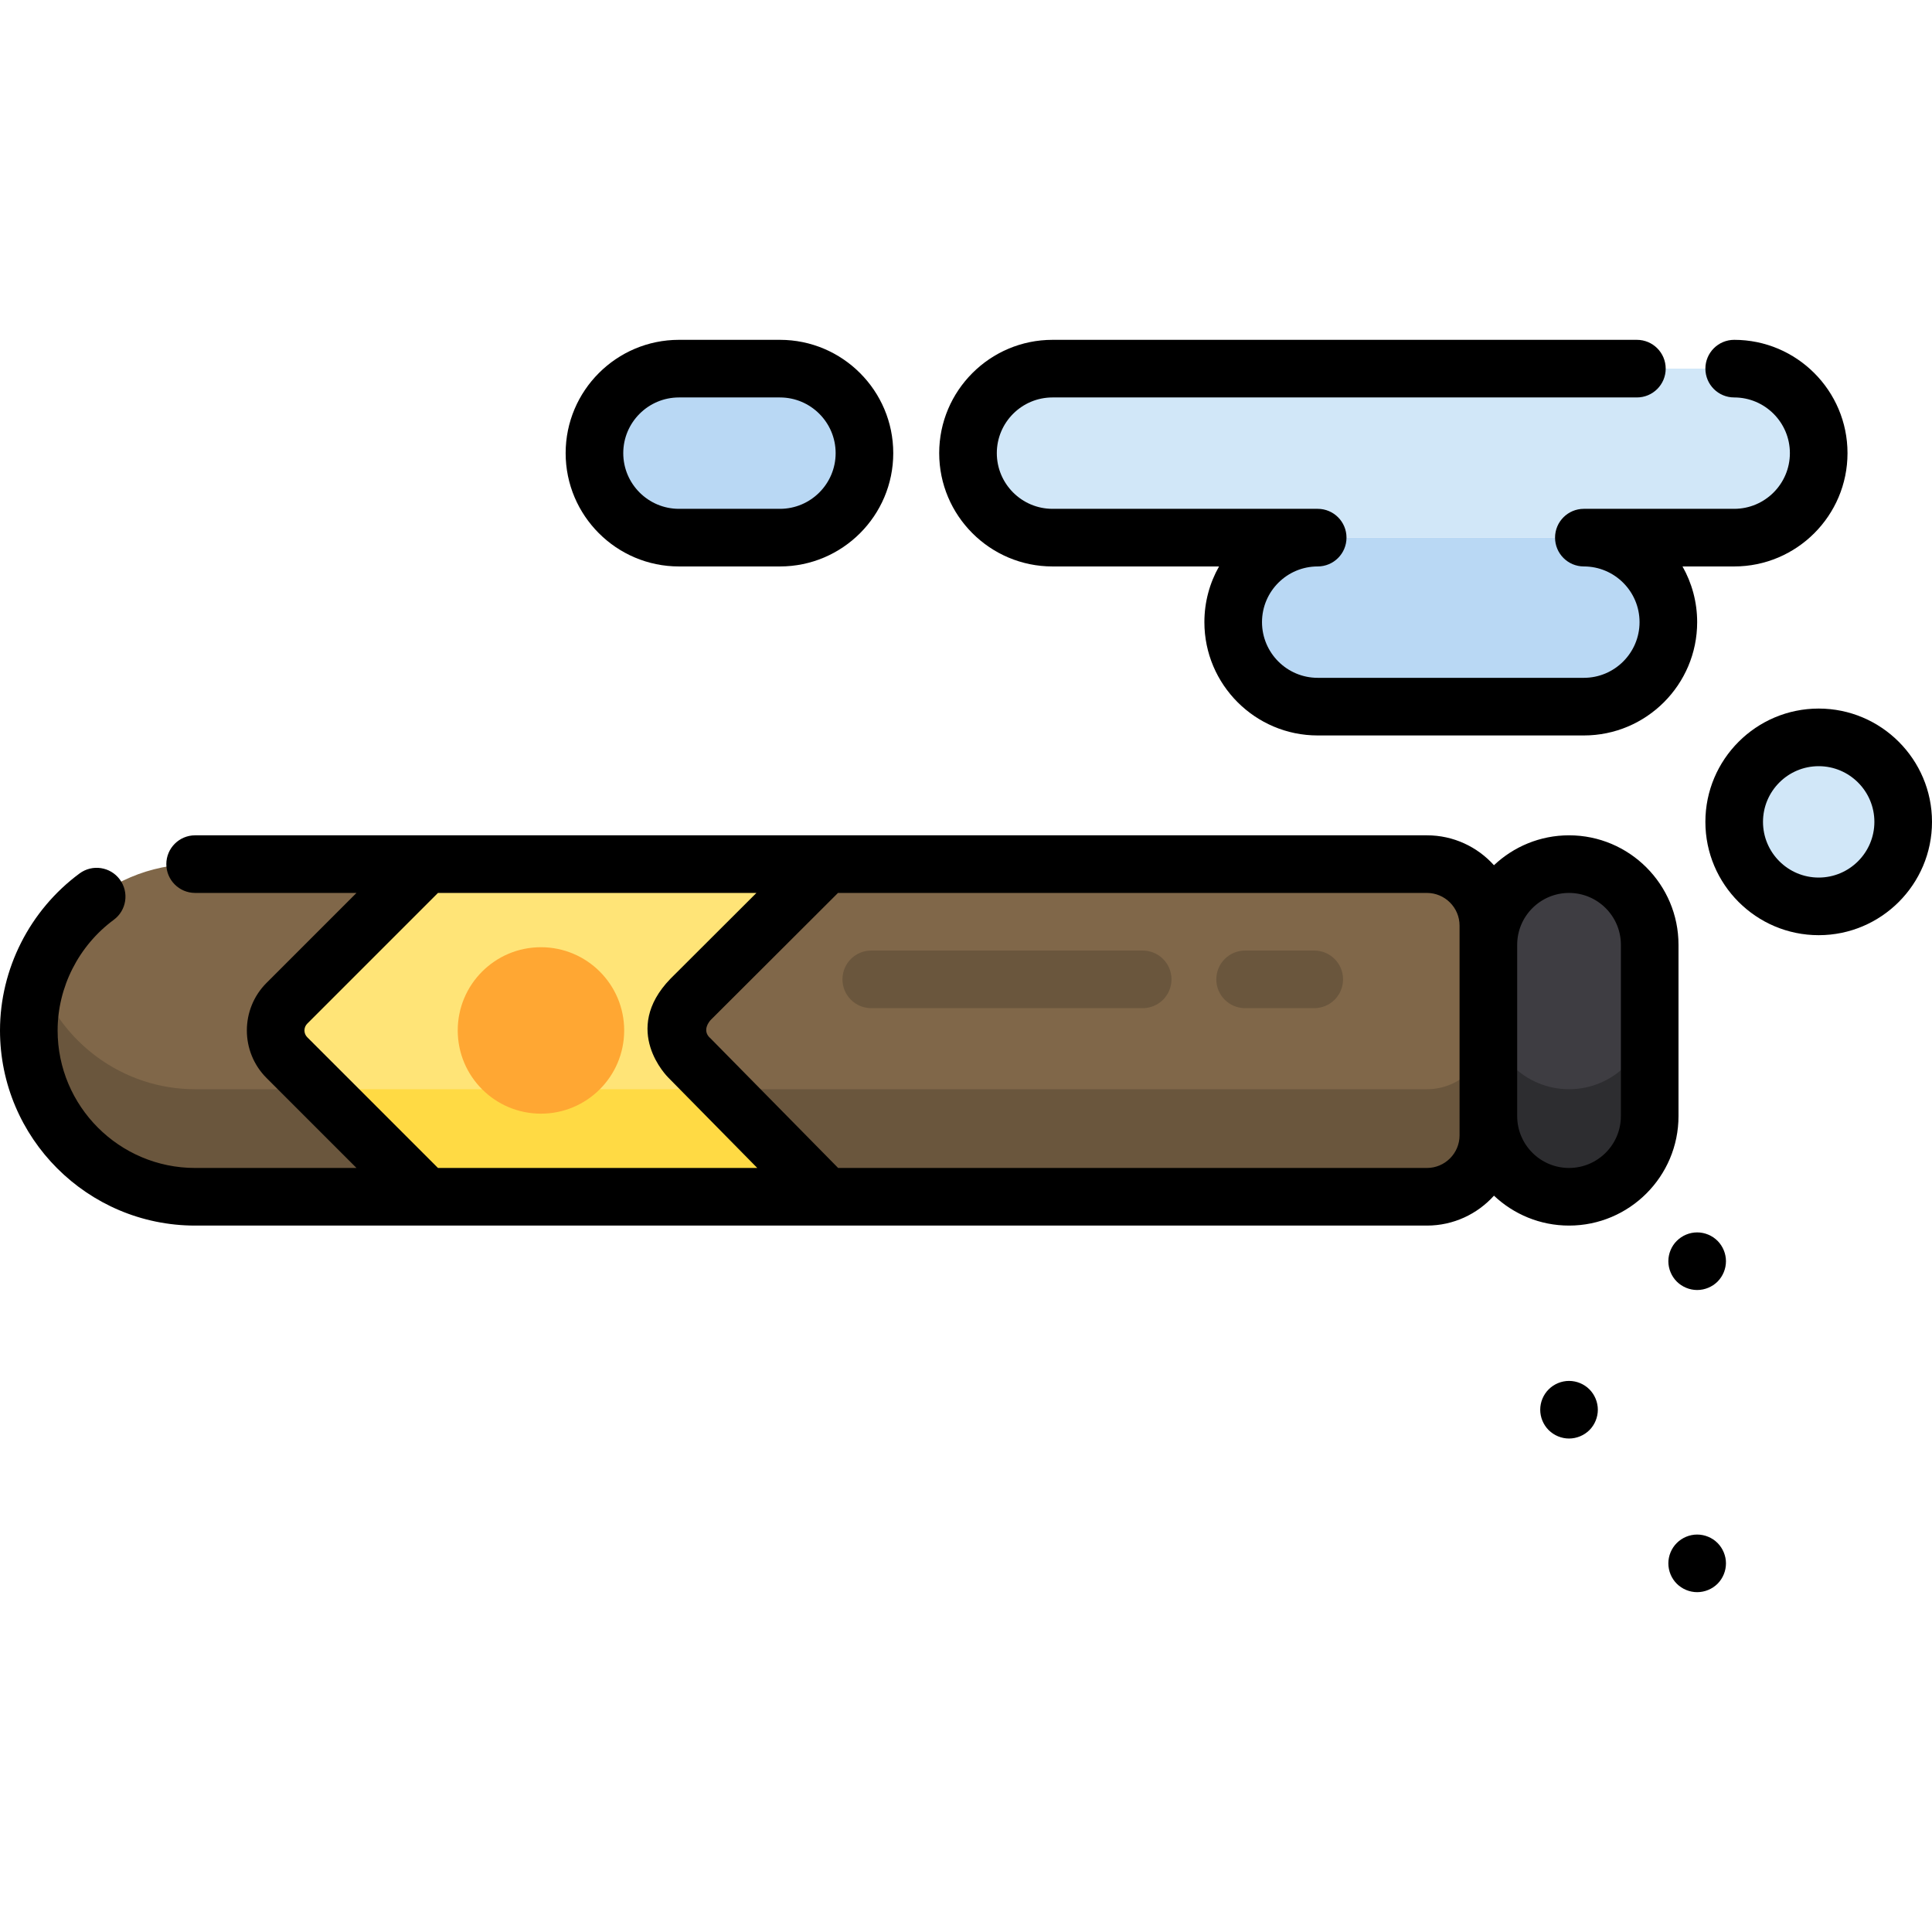 <?xml version="1.0" encoding="iso-8859-1"?>
<!-- Uploaded to: SVG Repo, www.svgrepo.com, Generator: SVG Repo Mixer Tools -->
<svg height="800px" width="800px" version="1.1" id="Layer_1" xmlns="http://www.w3.org/2000/svg" xmlns:xlink="http://www.w3.org/1999/xlink" 
	 viewBox="0 0 512 512" xml:space="preserve">
<path style="fill:#806749;" d="M378.148,229.002H51.712c-24.243,0-44.079,19.836-44.079,44.079l0,0
	c0,24.243,19.836,44.079,44.079,44.079h326.436c8.957,0,16.286-7.329,16.286-16.286v-55.584
	C394.434,236.33,387.105,229.002,378.148,229.002z"/>
<g>
	<path style="fill:#6A563D;" d="M7.634,273.079c0,24.243,19.836,44.079,44.079,44.079h326.436c8.957,0,16.286-7.329,16.286-16.286
		v-28.501c0,8.957-7.329,16.286-16.286,16.286H51.713c-19.26,0-35.727-12.525-41.687-29.828
		C8.484,263.305,7.634,268.097,7.634,273.079L7.634,273.079z"/>
	<path style="fill:#6A563D;" d="M302.824,267.172h-71.931c-4.216,0-7.634-3.418-7.634-7.634c0-4.216,3.418-7.634,7.634-7.634h71.931
		c4.217,0,7.634,3.418,7.634,7.634C310.458,263.754,307.041,267.172,302.824,267.172z"/>
	<path style="fill:#6A563D;" d="M348.29,267.172h-18.322c-4.217,0-7.634-3.418-7.634-7.634c0-4.216,3.417-7.634,7.634-7.634h18.322
		c4.217,0,7.634,3.418,7.634,7.634C355.924,263.754,352.507,267.172,348.29,267.172z"/>
</g>
<path style="fill:#FFE477;" d="M182.968,264.882l35.953-35.88H112.906l-36.88,36.88c-3.975,3.975-3.975,10.42,0,14.396l36.88,36.88
	h106.015l-36.334-36.897C175.589,271.498,182.968,264.882,182.968,264.882z"/>
<polygon style="fill:#FFDA44;" points="112.907,317.158 218.922,317.158 190.856,288.657 84.406,288.657 "/>
<circle style="fill:#FFA733;" cx="143.359" cy="273.078" r="22.055"/>
<path style="fill:#3E3D42;" d="M415.81,229.002c-11.757,0-21.376,9.619-21.376,21.376v45.405c0,11.757,9.619,21.376,21.376,21.376
	c11.757,0,21.376-9.619,21.376-21.376v-45.405C437.185,238.621,427.566,229.002,415.81,229.002z"/>
<path style="fill:#2D2D30;" d="M415.81,288.657c-11.757,0-21.376-9.619-21.376-21.376v28.501c0,11.757,9.619,21.376,21.376,21.376
	c11.757,0,21.376-9.619,21.376-21.376v-28.501C437.185,279.038,427.566,288.657,415.81,288.657z"/>
<g>
	<path style="fill:#B9D8F4;" d="M419.738,187.268h-70.534c-12.316,0-22.394-10.077-22.394-22.394l0,0
		c0-12.316,10.077-22.394,22.394-22.394h70.534c12.316,0,22.394,10.077,22.394,22.394l0,0
		C442.131,177.191,432.054,187.268,419.738,187.268z"/>
	<path style="fill:#B9D8F4;" d="M206.695,142.481H179.93c-12.316,0-22.394-10.077-22.394-22.394l0,0
		c0-12.316,10.077-22.394,22.394-22.394h26.765c12.316,0,22.394,10.077,22.394,22.394l0,0
		C229.089,132.404,219.012,142.481,206.695,142.481z"/>
</g>
<g>
	<path style="fill:#D1E7F8;" d="M481.972,240.198L481.972,240.198c-12.316,0-22.394-10.077-22.394-22.394l0,0
		c0-12.316,10.077-22.393,22.394-22.393l0,0c12.316,0,22.393,10.077,22.393,22.393l0,0
		C504.366,230.121,494.289,240.198,481.972,240.198z"/>
	<path style="fill:#D1E7F8;" d="M459.579,142.481H278.924c-12.316,0-22.393-10.077-22.393-22.394l0,0
		c0-12.316,10.077-22.394,22.393-22.394h180.655c12.316,0,22.394,10.077,22.394,22.394l0,0
		C481.972,132.404,471.895,142.481,459.579,142.481z"/>
</g>
<path d="M449.765,326.598c-2.006,0-3.97,0.814-5.395,2.239c-1.425,1.415-2.239,3.39-2.239,5.395c0,2.015,0.814,3.98,2.239,5.405
	c1.424,1.415,3.389,2.229,5.395,2.229c2.014,0,3.98-0.814,5.405-2.229c1.416-1.425,2.229-3.39,2.229-5.405
	c0-2.005-0.814-3.97-2.229-5.395C453.745,327.412,451.78,326.598,449.765,326.598z"/>
<path d="M415.81,365.956c-2.006,0-3.97,0.814-5.395,2.239c-1.425,1.415-2.239,3.39-2.239,5.395c0,2.015,0.814,3.98,2.239,5.405
	c1.424,1.415,3.389,2.229,5.395,2.229c2.014,0,3.98-0.814,5.405-2.229c1.416-1.425,2.229-3.39,2.229-5.405
	c0-2.005-0.814-3.97-2.229-5.395C419.791,366.771,417.825,365.956,415.81,365.956z"/>
<path d="M449.765,406.672c-2.006,0-3.97,0.814-5.395,2.239c-1.425,1.415-2.239,3.39-2.239,5.395c0,2.015,0.814,3.98,2.239,5.405
	c1.424,1.415,3.389,2.229,5.395,2.229c2.014,0,3.98-0.814,5.405-2.229c1.416-1.425,2.229-3.39,2.229-5.405
	c0-2.005-0.814-3.97-2.229-5.395C453.745,407.486,451.78,406.672,449.765,406.672z"/>
<path d="M444.82,250.377c0-15.996-13.014-29.01-29.01-29.01c-7.695,0-14.695,3.018-19.894,7.925
	c-4.381-4.862-10.723-7.925-17.768-7.925H51.712c-4.216,0-7.634,3.418-7.634,7.634s3.418,7.634,7.634,7.634h42.763l-23.848,23.848
	c-6.944,6.945-6.944,18.246,0,25.192l23.848,23.848H51.713c-20.095,0-36.444-16.349-36.444-36.444
	c0-11.474,5.564-22.436,14.883-29.324c3.392-2.506,4.108-7.286,1.602-10.677c-2.505-3.391-7.285-4.109-10.677-1.602
	C7.878,241.23,0,256.783,0,273.079c0,28.514,23.199,51.713,51.713,51.713h326.436c7.045,0,13.386-3.063,17.768-7.925
	c5.198,4.907,12.198,7.925,19.894,7.925c15.996,0,29.01-13.014,29.01-29.01v-45.405H444.82z M81.425,274.879
	c-0.992-0.992-0.992-2.608,0-3.6l34.644-34.644h84.397l-22.771,22.725c-13.302,13.719-0.733,26.067-0.548,26.255l23.543,23.907
	h-84.621L81.425,274.879z M386.8,300.871c0,4.771-3.881,8.652-8.652,8.652H222.117l-33.798-34.322
	c-2.552-2.121-0.133-4.741,0.042-4.915l33.717-33.65h156.069c4.771,0,8.652,3.881,8.652,8.652V300.871z M429.551,295.782
	c0,7.577-6.164,13.741-13.741,13.741s-13.741-6.164-13.741-13.741v-45.405c0-7.577,6.164-13.741,13.741-13.741
	s13.741,6.164,13.741,13.741V295.782z"/>
<path d="M278.924,150.115h44.134c-2.472,4.362-3.883,9.398-3.883,14.759c0,16.558,13.47,30.028,30.028,30.028h70.535
	c16.558,0,30.028-13.47,30.028-30.028c0-5.361-1.412-10.398-3.883-14.759h13.698c16.558,0,30.028-13.47,30.028-30.028
	S476.138,90.06,459.58,90.06c-4.217,0-7.634,3.418-7.634,7.634c0,4.216,3.417,7.634,7.634,7.634c8.138,0,14.759,6.621,14.759,14.759
	s-6.621,14.759-14.759,14.759h-39.842c-4.217,0-7.634,3.418-7.634,7.634c0,4.216,3.417,7.634,7.634,7.634
	c8.138,0,14.759,6.621,14.759,14.759s-6.621,14.759-14.759,14.759h-70.535c-8.138,0-14.759-6.621-14.759-14.759
	s6.621-14.759,14.759-14.759c4.217,0,7.634-3.418,7.634-7.634c0-4.216-3.417-7.634-7.634-7.634h-70.278
	c-8.138,0-14.758-6.621-14.758-14.759s6.62-14.759,14.758-14.759h154.868c4.217,0,7.634-3.418,7.634-7.634
	c0-4.216-3.417-7.634-7.634-7.634H278.924c-16.557,0-30.028,13.47-30.028,30.028S262.367,150.115,278.924,150.115z"/>
<path d="M179.93,150.115h26.765c16.558,0,30.028-13.47,30.028-30.028s-13.47-30.028-30.028-30.028H179.93
	c-16.557,0-30.028,13.47-30.028,30.028S163.372,150.115,179.93,150.115z M179.93,105.328h26.765c8.138,0,14.759,6.621,14.759,14.759
	s-6.621,14.759-14.759,14.759H179.93c-8.138,0-14.759-6.621-14.759-14.759S171.791,105.328,179.93,105.328z"/>
<path d="M481.972,187.777c-16.558,0-30.028,13.471-30.028,30.028s13.47,30.028,30.028,30.028c16.558,0,30.028-13.471,30.028-30.028
	S498.53,187.777,481.972,187.777z M481.972,232.564c-8.138,0-14.759-6.621-14.759-14.759c0-8.138,6.621-14.759,14.759-14.759
	c8.138,0,14.759,6.621,14.759,14.759C496.732,225.943,490.111,232.564,481.972,232.564z"/>
</svg>